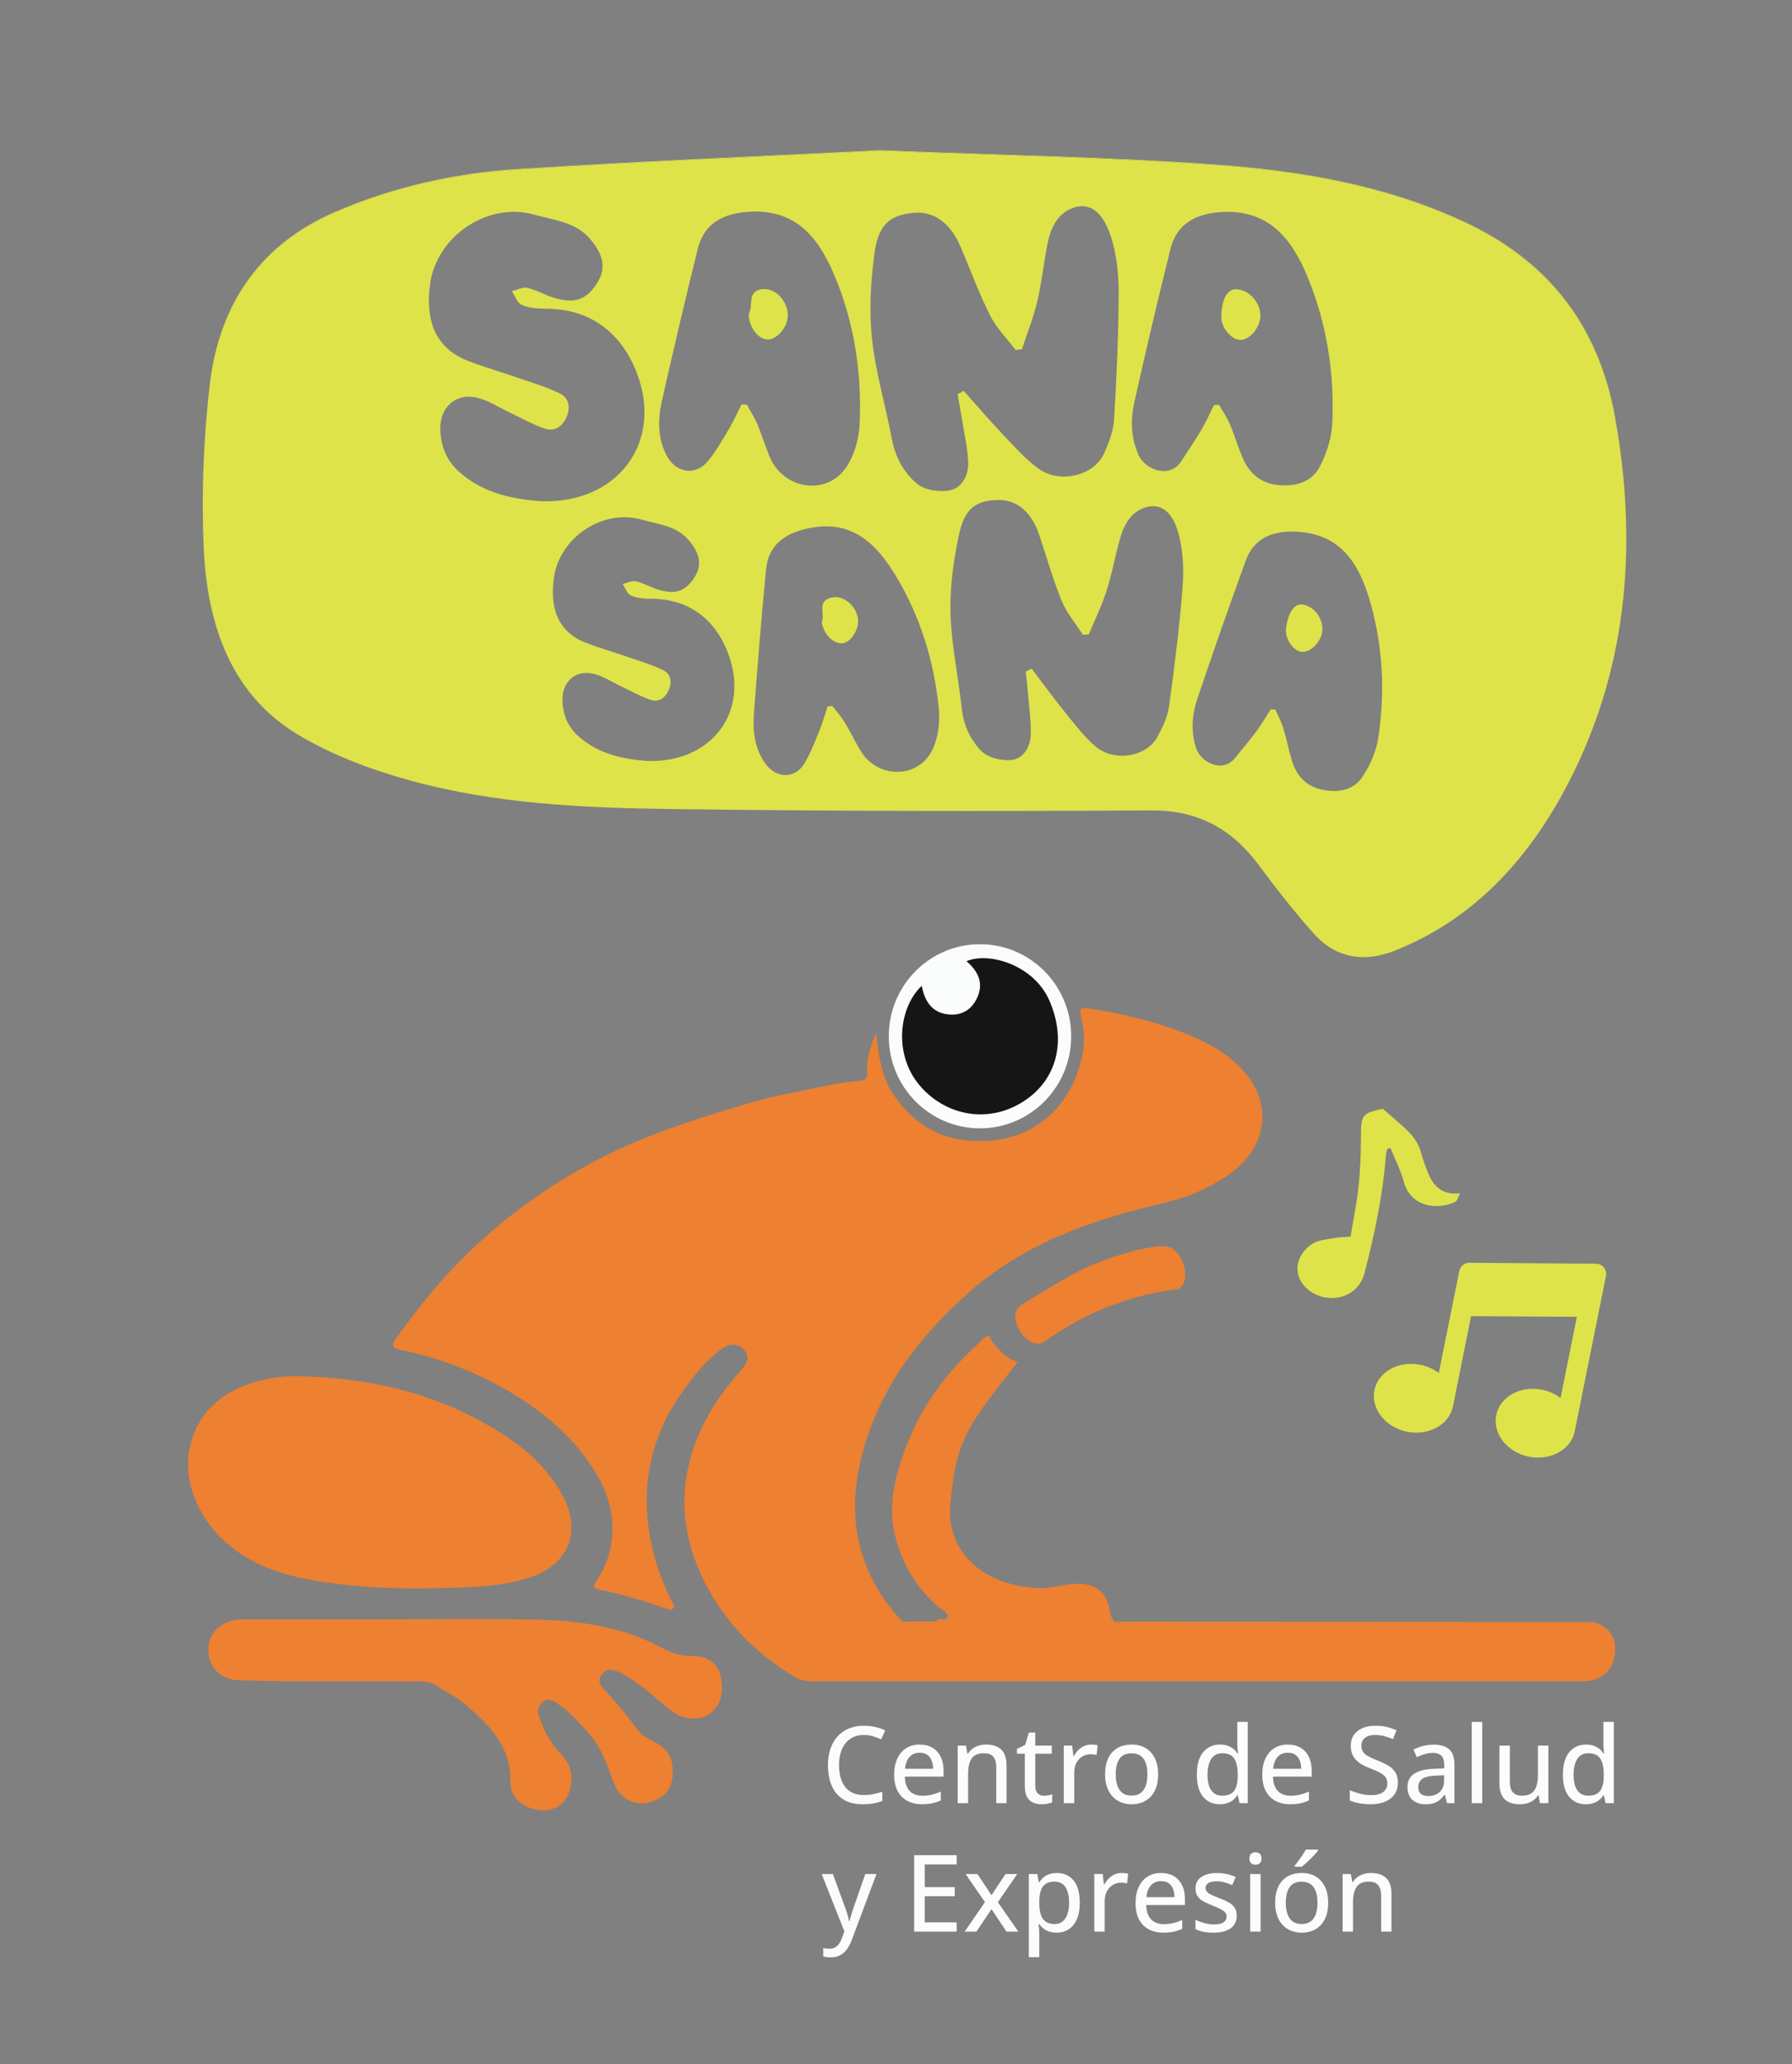 <svg width="119" height="137" viewBox="0 0 119 137" fill="none" xmlns="http://www.w3.org/2000/svg">
<rect x="0" y="0" width="119" height="137" fill="#808080" stroke="none"/>
<path d="M78.258 85.564C78.258 85.564 76.19 85.718 73.584 86.729C71.196 87.655 69.339 89.069 69.339 89.069C68.782 89.408 68.162 88.948 67.772 88.438C67.271 87.601 67.319 86.907 67.876 86.568C67.876 86.568 70.92 84.685 72.027 84.176C73.222 83.625 75.283 82.945 76.438 82.789C77.319 82.671 77.86 82.589 78.361 83.425C78.862 84.262 78.815 85.224 78.258 85.563L78.258 85.564Z" fill="url(#paint0_linear_88_841)"/>
<path d="M13.919 25.64C14.545 20.134 17.36 16.212 22.253 14.103C26.121 12.435 30.177 11.534 34.308 11.266C42.683 10.723 51.069 10.385 58.461 10.013C66.578 10.34 73.69 10.45 80.777 10.968C86.402 11.379 91.984 12.314 97.234 14.758C102.664 17.284 106.141 21.473 107.263 27.774C107.727 30.385 107.984 32.97 108 35.52C107.986 32.956 107.729 30.358 107.263 27.733C106.142 21.432 102.664 17.243 97.234 14.717C91.984 12.274 86.402 11.338 80.777 10.927C73.69 10.41 66.578 10.299 58.461 9.971C51.071 10.344 42.684 10.682 34.308 11.225C30.177 11.493 26.122 12.394 22.253 14.062C17.36 16.172 14.545 20.094 13.919 25.6C13.62 28.237 13.464 30.916 13.467 33.582C13.467 30.93 13.621 28.265 13.919 25.641V25.64Z" fill="#DEE34A"/>
<path d="M51.004 22.538C51.59 22.528 52.276 21.729 52.312 21.012C52.359 20.076 51.56 19.119 50.674 19.187C49.549 19.274 50.055 20.365 49.725 20.803C49.691 21.709 50.369 22.548 51.004 22.538Z" fill="#DEE34A"/>
<path d="M97.234 14.757C91.983 12.314 86.401 11.378 80.776 10.967C73.689 10.45 66.577 10.339 58.46 10.012C51.069 10.384 42.683 10.723 34.307 11.265C30.176 11.533 26.121 12.434 22.252 14.102C17.359 16.212 14.544 20.134 13.918 25.64C13.62 28.263 13.465 30.928 13.466 33.58C13.466 34.462 13.485 35.341 13.52 36.218C13.729 41.345 15.276 46.021 19.716 48.715C22.032 50.121 24.657 51.092 27.251 51.806C32.918 53.366 38.763 53.619 44.581 53.698C55.202 53.842 65.825 53.851 76.447 53.789C79.47 53.772 81.751 54.943 83.586 57.416C84.741 58.973 85.944 60.501 87.223 61.942C88.736 63.646 90.638 63.883 92.628 63.095C97.937 60.991 101.646 56.893 104.266 51.738C106.899 46.558 108.028 41.121 107.998 35.518C107.982 32.968 107.725 30.383 107.261 27.772C106.14 21.471 102.662 17.282 97.233 14.756L97.234 14.757ZM75.333 26.668C76.094 23.272 76.888 19.883 77.731 16.507C78.139 14.873 79.383 14.199 81.016 14.081C84.277 13.847 85.813 15.882 86.862 18.453C88.117 21.53 88.624 24.794 88.47 28.116C88.425 29.09 88.088 30.119 87.632 30.988C87.082 32.037 85.992 32.305 84.852 32.19C83.709 32.075 82.951 31.404 82.511 30.371C82.201 29.645 81.979 28.88 81.669 28.153C81.478 27.705 81.196 27.296 80.954 26.869C80.842 26.874 80.729 26.879 80.616 26.884C80.338 27.437 80.09 28.007 79.776 28.538C79.361 29.241 78.888 29.91 78.453 30.603C77.71 31.788 76.063 31.216 75.611 30.205C75.09 29.041 75.067 27.851 75.333 26.668ZM35.983 33.276C34.182 33.133 32.084 32.801 30.407 31.239C29.626 30.511 29.275 29.574 29.238 28.52C29.189 27.057 30.242 26.068 31.659 26.393C32.46 26.578 33.191 27.076 33.952 27.433C34.688 27.778 35.403 28.186 36.167 28.447C36.818 28.669 37.336 28.317 37.613 27.7C37.892 27.076 37.797 26.42 37.193 26.122C36.304 25.684 35.337 25.404 34.396 25.077C33.304 24.697 32.192 24.376 31.112 23.965C28.772 23.077 28.25 21.079 28.563 18.835C29.008 15.648 32.415 13.373 35.492 14.251C36.762 14.613 38.174 14.714 39.157 15.826C40.041 16.828 40.257 17.767 39.728 18.662C39.01 19.878 38.22 20.194 36.792 19.766C36.193 19.588 35.636 19.248 35.031 19.11C34.715 19.038 34.336 19.243 33.986 19.323C34.195 19.635 34.338 20.099 34.628 20.227C35.095 20.433 35.659 20.49 36.182 20.487C39.264 20.471 41.324 22.157 42.323 24.846C44.013 29.394 41.019 33.404 35.983 33.274V33.276ZM43.03 50.512C41.514 50.391 39.746 50.112 38.335 48.797C37.676 48.184 37.381 47.395 37.351 46.507C37.308 45.275 38.195 44.442 39.39 44.716C40.064 44.871 40.679 45.291 41.321 45.592C41.941 45.882 42.543 46.226 43.187 46.445C43.735 46.633 44.172 46.335 44.404 45.816C44.64 45.291 44.56 44.738 44.051 44.488C43.302 44.118 42.487 43.883 41.695 43.607C40.775 43.288 39.838 43.017 38.929 42.671C36.958 41.923 36.519 40.24 36.783 38.35C37.157 35.667 40.027 33.751 42.618 34.49C43.687 34.795 44.877 34.88 45.704 35.817C46.448 36.66 46.63 37.452 46.185 38.206C45.579 39.23 44.915 39.495 43.712 39.135C43.208 38.984 42.739 38.699 42.23 38.583C41.964 38.522 41.645 38.694 41.349 38.761C41.525 39.024 41.645 39.415 41.889 39.523C42.283 39.697 42.758 39.745 43.198 39.742C45.794 39.729 47.528 41.148 48.37 43.413C49.793 47.242 47.272 50.62 43.031 50.51L43.03 50.512ZM49.246 26.836C48.967 27.386 48.716 27.951 48.403 28.479C47.969 29.207 47.546 29.957 47.011 30.608C46.178 31.618 44.865 31.396 44.253 30.206C43.653 29.041 43.684 27.803 43.96 26.584C44.72 23.221 45.505 19.862 46.337 16.516C46.751 14.845 47.986 14.178 49.689 14.058C52.919 13.833 54.417 15.869 55.461 18.395C56.743 21.497 57.241 24.795 57.084 28.149C57.038 29.12 56.741 30.208 56.207 31C54.893 32.949 52.002 32.496 51.099 30.293C50.81 29.591 50.591 28.86 50.297 28.161C50.106 27.71 49.833 27.294 49.598 26.861C49.481 26.853 49.364 26.845 49.248 26.835L49.246 26.836ZM61.927 49.747C60.986 51.722 58.266 51.709 57.133 49.809C56.772 49.204 56.47 48.562 56.103 47.96C55.866 47.571 55.559 47.227 55.282 46.863C55.174 46.871 55.066 46.88 54.957 46.888C54.776 47.432 54.623 47.987 54.406 48.516C54.107 49.247 53.822 49.995 53.419 50.667C52.792 51.712 51.554 51.691 50.828 50.683C50.117 49.694 49.977 48.553 50.062 47.394C50.3 44.195 50.562 40.998 50.868 37.806C51.02 36.212 52.065 35.426 53.614 35.08C56.552 34.422 58.208 36.086 59.514 38.261C61.117 40.934 62.028 43.897 62.342 47.003C62.433 47.901 62.308 48.943 61.926 49.746L61.927 49.747ZM60.903 32.112C60.038 31.392 59.456 30.359 59.231 29.161C58.81 26.923 58.145 24.72 57.905 22.467C57.706 20.607 57.822 18.676 58.071 16.814C58.328 14.887 59.112 14.263 60.701 14.123C61.999 14.007 63.097 14.784 63.764 16.324C64.427 17.858 64.994 19.44 65.743 20.929C66.167 21.772 66.871 22.471 67.448 23.235C67.588 23.215 67.726 23.195 67.865 23.174C68.209 22.121 68.625 21.087 68.88 20.012C69.172 18.788 69.302 17.525 69.539 16.287C69.727 15.305 70.081 14.363 71.028 13.894C72.135 13.347 73.159 13.829 73.763 15.678C74.148 16.858 74.29 18.167 74.286 19.418C74.278 22.232 74.153 25.048 73.981 27.858C73.934 28.622 73.631 29.404 73.307 30.113C72.634 31.581 70.373 32.128 68.97 31.11C68.118 30.492 67.396 29.682 66.664 28.911C65.749 27.947 64.883 26.934 63.996 25.942C63.86 26.02 63.725 26.097 63.588 26.175C63.692 26.751 63.805 27.326 63.896 27.904C64.044 28.838 64.264 29.771 64.294 30.709C64.321 31.549 63.877 32.392 63.069 32.546C62.382 32.677 61.415 32.537 60.904 32.111L60.903 32.112ZM78.522 39.098C78.311 41.706 77.991 44.306 77.629 46.898C77.529 47.603 77.192 48.305 76.841 48.938C76.111 50.25 73.975 50.59 72.749 49.543C72.004 48.907 71.392 48.103 70.771 47.335C69.992 46.374 69.264 45.372 68.513 44.387C68.381 44.448 68.249 44.511 68.118 44.572C68.173 45.114 68.236 45.654 68.279 46.197C68.349 47.074 68.486 47.955 68.445 48.827C68.408 49.607 67.937 50.356 67.177 50.44C66.531 50.51 65.644 50.309 65.202 49.877C64.452 49.145 63.987 48.145 63.865 47.018C63.637 44.913 63.181 42.822 63.12 40.715C63.07 38.977 63.317 37.196 63.683 35.489C64.061 33.722 64.832 33.201 66.315 33.188C67.526 33.177 68.488 33.977 68.994 35.454C69.497 36.925 69.909 38.432 70.495 39.867C70.827 40.68 71.429 41.38 71.91 42.13C72.04 42.122 72.169 42.113 72.3 42.105C72.696 41.154 73.156 40.226 73.47 39.249C73.829 38.136 74.041 36.975 74.35 35.844C74.596 34.948 74.992 34.101 75.903 33.736C76.969 33.311 77.882 33.833 78.309 35.591C78.581 36.713 78.618 37.938 78.524 39.097L78.522 39.098ZM91.521 49.002C91.385 49.898 90.972 50.816 90.466 51.574C89.856 52.489 88.821 52.629 87.779 52.408C86.734 52.188 86.099 51.492 85.793 50.495C85.577 49.792 85.445 49.063 85.23 48.361C85.097 47.927 84.876 47.521 84.696 47.103C84.591 47.096 84.487 47.089 84.381 47.083C84.07 47.566 83.785 48.068 83.443 48.529C82.99 49.139 82.488 49.709 82.019 50.306C81.216 51.327 79.75 50.635 79.43 49.656C79.062 48.528 79.157 47.426 79.518 46.357C80.554 43.294 81.619 40.239 82.728 37.202C83.264 35.733 84.48 35.233 86.001 35.286C89.038 35.393 90.259 37.427 90.978 39.908C91.838 42.877 91.988 45.945 91.522 49.001L91.521 49.002Z" fill="#DEE34A"/>
<path d="M55.223 39.658C54.201 39.895 54.816 40.828 54.572 41.276C54.666 42.114 55.403 42.789 55.986 42.692C56.524 42.602 57.044 41.772 56.979 41.108C56.895 40.241 56.029 39.473 55.224 39.659L55.223 39.658Z" fill="#DEE34A"/>
<path d="M86.484 40.122C85.944 40.045 85.52 40.677 85.4 41.736C85.326 42.389 85.868 43.198 86.424 43.264C86.996 43.331 87.726 42.619 87.806 41.916C87.901 41.08 87.278 40.235 86.484 40.122Z" fill="#DEE34A"/>
<path d="M82.371 22.563C82.99 22.57 83.691 21.724 83.698 20.963C83.705 20.058 82.943 19.226 82.081 19.197C81.495 19.177 81.113 19.9 81.103 21.047C81.098 21.754 81.769 22.558 82.371 22.563Z" fill="#DEE34A"/>
<path d="M65.077 74.89C68.422 74.89 71.133 72.155 71.133 68.781C71.133 65.406 68.422 62.671 65.077 62.671C61.732 62.671 59.021 65.406 59.021 68.781C59.021 72.155 61.732 74.89 65.077 74.89Z" fill="#FBFCFC"/>
<path d="M67.579 90.405C64.237 94.649 63.479 95.59 63.109 99.833C62.795 103.447 65.904 105.403 69.216 105.404C70.028 105.404 70.818 105.103 71.643 105.121C72.843 105.146 73.517 105.719 73.694 106.925C73.735 107.202 73.82 107.442 74.022 107.634C74.188 107.851 74.426 107.773 74.635 107.773C78.514 107.778 101.261 107.78 105.139 107.776C105.349 107.776 105.586 107.855 105.759 107.651C106.682 107.874 107.213 108.47 107.253 109.325C107.303 110.388 106.805 111.187 105.923 111.473C105.579 111.585 105.228 111.591 104.874 111.591C94.175 111.589 64.607 111.588 53.908 111.59C53.5 111.59 53.116 111.512 52.767 111.302C49.98 109.631 47.825 107.358 46.489 104.367C44.89 100.786 45.17 97.278 47.065 93.873C47.662 92.8 48.419 91.848 49.219 90.926C49.555 90.538 49.831 90.133 49.437 89.626C49.094 89.185 48.494 89.12 47.948 89.514C46.893 90.275 46.099 91.296 45.346 92.341C43.653 94.69 42.818 97.324 42.962 100.231C43.065 102.341 43.658 104.338 44.581 106.235C44.66 106.397 44.875 106.578 44.688 106.77C44.549 106.913 44.343 106.804 44.186 106.748C42.727 106.227 41.238 105.81 39.724 105.487C39.302 105.397 39.469 105.146 39.602 104.943C40.082 104.214 40.419 103.443 40.571 102.564C40.898 100.693 40.392 99.025 39.401 97.493C38.141 95.545 36.457 94.019 34.507 92.782C32.073 91.239 29.443 90.185 26.634 89.601C26.038 89.477 25.981 89.278 26.302 88.829C27.83 86.694 29.48 84.664 31.391 82.862C34.251 80.164 37.458 77.985 41.014 76.318C43.321 75.237 45.727 74.445 48.149 73.694C49.638 73.233 51.137 72.798 52.669 72.516C54.138 72.244 55.585 71.836 57.081 71.74C57.494 71.713 57.616 71.543 57.588 71.158C57.526 70.271 57.792 69.457 58.179 68.559C58.345 70.049 58.519 71.419 59.316 72.612C60.829 74.878 62.925 75.89 65.629 75.717C69.129 75.491 71.291 72.992 71.879 70.008C72.027 69.256 72.018 68.455 71.831 67.687C71.639 66.893 71.717 66.831 72.484 66.958C74.749 67.331 76.972 67.852 79.094 68.751C80.594 69.387 81.969 70.196 82.962 71.561C84.17 73.221 84.116 75.262 82.812 76.851C82.001 77.84 80.935 78.438 79.823 78.982C78.464 79.646 76.978 79.895 75.537 80.279C71.512 81.352 67.693 82.853 64.508 85.643C61.12 88.61 58.416 92.074 57.246 96.55C56.237 100.408 56.828 103.95 59.419 107.059C59.588 107.263 59.782 107.445 59.964 107.637C60.657 107.939 61.383 107.706 62.091 107.772C62.198 107.782 62.254 107.733 62.183 107.619C62.342 107.266 62.952 107.709 62.938 107.254C62.932 107.04 62.519 106.836 62.288 106.633C60.81 105.337 59.854 103.71 59.409 101.802C59.074 100.365 59.254 98.932 59.664 97.524C60.681 94.037 62.407 91.494 65.049 89.103C65.441 88.683 65.657 88.587 65.731 88.741C66.013 89.319 66.403 89.627 66.531 89.761C66.995 90.251 67.595 90.39 67.581 90.407L67.579 90.405Z" fill="url(#paint1_linear_88_841)"/>
<path d="M20.289 91.356C25.211 91.52 29.828 92.726 33.942 95.564C35.339 96.528 36.518 97.733 37.346 99.239C38.686 101.677 37.74 103.892 35.104 104.73C33.195 105.336 31.236 105.356 29.28 105.405C26.744 105.467 24.204 105.397 21.687 105.031C19.267 104.679 16.943 104.091 15.023 102.395C12.913 100.532 11.718 97.481 13.039 94.78C13.809 93.204 15.14 92.31 16.746 91.782C17.894 91.405 19.078 91.296 20.289 91.357V91.356Z" fill="url(#paint2_linear_88_841)"/>
<path d="M25.793 107.48C28.998 107.48 32.203 107.436 35.407 107.494C38.383 107.547 41.313 107.941 43.988 109.389C44.658 109.751 45.31 109.939 46.062 109.918C46.886 109.895 47.624 110.373 47.812 111.087C48.045 111.975 48.037 112.862 47.332 113.579C46.837 114.082 45.87 114.21 45.156 113.887C44.583 113.627 44.133 113.197 43.661 112.795C42.868 112.12 42.066 111.456 41.126 110.992C40.692 110.777 40.269 110.715 39.944 111.172C39.632 111.61 39.931 111.951 40.201 112.23C40.989 113.044 41.688 113.931 42.364 114.838C42.715 115.309 43.259 115.476 43.724 115.766C44.55 116.28 44.753 117.065 44.658 117.96C44.565 118.832 44.041 119.365 43.222 119.605C42.138 119.922 41.125 119.368 40.713 118.233C40.311 117.127 39.95 116.003 39.142 115.103C38.475 114.36 37.83 113.594 36.984 113.045C36.703 112.863 36.396 112.699 36.066 112.955C35.747 113.202 35.662 113.525 35.792 113.904C36.112 114.838 36.544 115.706 37.245 116.416C37.957 117.138 38.112 118.015 37.799 118.939C37.493 119.843 36.686 120.265 35.747 120.131C34.672 119.978 33.871 119.283 33.889 118.204C33.924 115.912 32.519 114.551 31.001 113.21C30.364 112.647 29.604 112.284 28.9 111.832C28.46 111.55 27.922 111.607 27.419 111.603C23.574 111.572 19.727 111.647 15.883 111.528C14.597 111.487 13.759 110.583 13.836 109.337C13.9 108.276 14.833 107.483 16.043 107.481C19.292 107.476 22.541 107.479 25.79 107.48H25.793Z" fill="url(#paint3_linear_88_841)"/>
<path d="M61.211 65.429C61.416 66.546 61.975 67.306 63.161 67.341C63.971 67.365 64.56 66.946 64.893 66.215C65.341 65.229 64.944 64.452 64.181 63.798C65.683 63.158 68.647 64.057 69.673 66.384C70.852 69.055 70.184 71.599 68.095 73.018C65.604 74.709 62.653 73.999 60.997 71.953C59.324 69.885 59.712 66.833 61.212 65.429H61.211Z" fill="#161516"/>
<path d="M105.761 107.652C105.588 107.856 105.351 107.777 105.141 107.777C101.263 107.781 78.516 107.779 74.637 107.774C74.427 107.774 74.189 107.852 74.024 107.635C78.314 107.641 101.472 107.646 105.762 107.652H105.761Z" fill="url(#paint4_linear_88_841)"/>
<path d="M62.181 107.618C62.252 107.73 62.196 107.78 62.089 107.77C61.381 107.704 60.655 107.938 59.962 107.635C60.702 107.63 61.442 107.624 62.181 107.618Z" fill="url(#paint5_linear_88_841)"/>
<path d="M57.374 115.153C57.115 115.153 56.883 115.199 56.678 115.29C56.472 115.382 56.298 115.515 56.157 115.689C56.015 115.863 55.906 116.073 55.83 116.318C55.755 116.563 55.717 116.84 55.717 117.147C55.717 117.556 55.777 117.91 55.898 118.208C56.018 118.506 56.2 118.736 56.442 118.898C56.685 119.06 56.991 119.141 57.36 119.141C57.58 119.141 57.79 119.121 57.991 119.081C58.192 119.04 58.392 118.987 58.591 118.923V119.534C58.398 119.608 58.199 119.663 57.995 119.699C57.789 119.734 57.549 119.753 57.275 119.753C56.761 119.753 56.335 119.645 55.994 119.43C55.654 119.215 55.4 118.913 55.232 118.523C55.065 118.133 54.981 117.674 54.981 117.145C54.981 116.761 55.034 116.41 55.14 116.092C55.245 115.774 55.4 115.499 55.604 115.267C55.808 115.035 56.059 114.855 56.355 114.73C56.652 114.604 56.994 114.541 57.381 114.541C57.633 114.541 57.879 114.568 58.118 114.622C58.357 114.676 58.578 114.753 58.78 114.85L58.519 115.443C58.352 115.367 58.173 115.3 57.981 115.242C57.789 115.184 57.587 115.155 57.374 115.155V115.153Z" fill="#FBFCFC"/>
<path d="M61.077 115.791C61.407 115.791 61.69 115.863 61.926 116.005C62.162 116.147 62.343 116.348 62.469 116.607C62.596 116.865 62.658 117.171 62.658 117.522V117.917H60.087C60.094 118.326 60.198 118.64 60.4 118.859C60.602 119.077 60.884 119.186 61.249 119.186C61.489 119.186 61.704 119.163 61.891 119.116C62.079 119.07 62.274 119.002 62.476 118.912V119.498C62.286 119.586 62.095 119.65 61.903 119.69C61.711 119.731 61.483 119.751 61.217 119.751C60.85 119.751 60.529 119.677 60.252 119.529C59.976 119.381 59.762 119.162 59.608 118.871C59.454 118.582 59.378 118.223 59.378 117.798C59.378 117.372 59.448 117.016 59.588 116.718C59.728 116.419 59.925 116.188 60.18 116.029C60.434 115.869 60.733 115.79 61.077 115.79V115.791ZM61.073 116.332C60.793 116.332 60.569 116.424 60.4 116.608C60.23 116.793 60.131 117.055 60.101 117.397H61.964C61.961 117.187 61.928 117.002 61.864 116.842C61.799 116.683 61.703 116.558 61.573 116.468C61.443 116.378 61.277 116.332 61.073 116.332Z" fill="#FBFCFC"/>
<path d="M65.481 115.791C65.919 115.791 66.255 115.902 66.49 116.124C66.724 116.346 66.842 116.702 66.842 117.193V119.683H66.158V117.287C66.158 116.982 66.091 116.752 65.959 116.598C65.826 116.444 65.621 116.367 65.347 116.367C64.955 116.367 64.681 116.484 64.523 116.718C64.366 116.951 64.288 117.29 64.288 117.734V119.683H63.597V115.861H64.144L64.244 116.398H64.282C64.362 116.265 64.463 116.152 64.588 116.062C64.713 115.972 64.85 115.904 65.002 115.859C65.155 115.814 65.315 115.791 65.483 115.791H65.481Z" fill="#FBFCFC"/>
<path d="M69.314 119.187C69.412 119.187 69.512 119.179 69.613 119.161C69.714 119.144 69.801 119.122 69.874 119.093V119.627C69.795 119.662 69.692 119.691 69.563 119.715C69.434 119.74 69.301 119.752 69.165 119.752C68.959 119.752 68.773 119.716 68.606 119.644C68.438 119.573 68.305 119.45 68.205 119.277C68.105 119.103 68.055 118.863 68.055 118.555V116.398H67.528V116.075L68.078 115.818L68.323 114.993H68.749V115.86H69.846V116.398H68.749V118.544C68.749 118.759 68.8 118.92 68.902 119.026C69.004 119.133 69.141 119.186 69.313 119.186L69.314 119.187Z" fill="#FBFCFC"/>
<path d="M72.462 115.791C72.531 115.791 72.606 115.795 72.686 115.803C72.766 115.812 72.835 115.822 72.892 115.833L72.82 116.481C72.765 116.467 72.702 116.455 72.629 116.446C72.558 116.437 72.49 116.432 72.429 116.432C72.282 116.432 72.142 116.46 72.01 116.516C71.877 116.572 71.76 116.652 71.659 116.757C71.558 116.862 71.479 116.991 71.421 117.142C71.364 117.293 71.335 117.467 71.335 117.66V119.682H70.641V115.86H71.198L71.281 116.551H71.311C71.39 116.412 71.484 116.285 71.595 116.169C71.706 116.054 71.834 115.962 71.981 115.893C72.126 115.825 72.287 115.791 72.463 115.791L72.462 115.791Z" fill="#FBFCFC"/>
<path d="M76.908 117.765C76.908 118.079 76.867 118.36 76.786 118.606C76.704 118.852 76.587 119.06 76.431 119.23C76.277 119.4 76.091 119.53 75.873 119.619C75.654 119.708 75.408 119.753 75.134 119.753C74.877 119.753 74.641 119.708 74.427 119.619C74.213 119.53 74.028 119.401 73.872 119.23C73.716 119.06 73.596 118.852 73.511 118.606C73.427 118.36 73.384 118.079 73.384 117.765C73.384 117.347 73.455 116.99 73.597 116.695C73.738 116.399 73.942 116.176 74.207 116.022C74.471 115.868 74.787 115.791 75.154 115.791C75.52 115.791 75.808 115.868 76.072 116.023C76.335 116.177 76.541 116.402 76.687 116.696C76.833 116.989 76.907 117.346 76.907 117.764L76.908 117.765ZM74.092 117.765C74.092 118.058 74.129 118.311 74.204 118.522C74.278 118.734 74.393 118.896 74.547 119.009C74.702 119.123 74.902 119.179 75.147 119.179C75.393 119.179 75.586 119.122 75.742 119.009C75.897 118.895 76.012 118.733 76.085 118.522C76.159 118.31 76.195 118.058 76.195 117.765C76.195 117.471 76.159 117.224 76.085 117.016C76.012 116.807 75.898 116.648 75.743 116.537C75.589 116.426 75.388 116.37 75.14 116.37C74.778 116.37 74.513 116.492 74.344 116.736C74.176 116.98 74.091 117.323 74.091 117.764L74.092 117.765Z" fill="#FBFCFC"/>
<path d="M81.002 119.752C80.539 119.752 80.169 119.587 79.893 119.256C79.617 118.925 79.478 118.435 79.478 117.785C79.478 117.135 79.618 116.631 79.899 116.296C80.18 115.959 80.553 115.791 81.018 115.791C81.213 115.791 81.383 115.818 81.531 115.871C81.677 115.924 81.804 115.995 81.911 116.083C82.017 116.171 82.106 116.27 82.177 116.381H82.218C82.206 116.31 82.195 116.209 82.183 116.079C82.171 115.95 82.166 115.836 82.166 115.739V114.286H82.857V119.682H82.311L82.197 119.151H82.166C82.097 119.262 82.01 119.363 81.903 119.455C81.797 119.546 81.67 119.618 81.522 119.671C81.374 119.724 81.2 119.751 81.001 119.751L81.002 119.752ZM81.163 119.183C81.537 119.183 81.802 119.074 81.956 118.857C82.111 118.639 82.19 118.317 82.192 117.889V117.782C82.192 117.326 82.118 116.977 81.97 116.733C81.822 116.489 81.551 116.367 81.157 116.367C80.836 116.367 80.594 116.494 80.432 116.747C80.269 117 80.187 117.351 80.187 117.8C80.187 118.248 80.268 118.585 80.432 118.825C80.594 119.064 80.839 119.183 81.164 119.183H81.163Z" fill="#FBFCFC"/>
<path d="M85.523 115.791C85.853 115.791 86.135 115.863 86.372 116.005C86.608 116.147 86.789 116.348 86.915 116.607C87.042 116.865 87.104 117.171 87.104 117.522V117.917H84.533C84.54 118.326 84.644 118.64 84.846 118.859C85.047 119.077 85.33 119.186 85.695 119.186C85.935 119.186 86.15 119.163 86.337 119.116C86.525 119.07 86.72 119.002 86.922 118.912V119.498C86.732 119.586 86.541 119.65 86.349 119.69C86.157 119.731 85.929 119.751 85.663 119.751C85.296 119.751 84.975 119.677 84.698 119.529C84.422 119.381 84.207 119.162 84.054 118.871C83.9 118.582 83.824 118.223 83.824 117.798C83.824 117.372 83.894 117.016 84.034 116.718C84.174 116.419 84.371 116.188 84.626 116.029C84.88 115.869 85.179 115.79 85.523 115.79V115.791ZM85.519 116.332C85.239 116.332 85.015 116.424 84.846 116.608C84.676 116.793 84.576 117.055 84.546 117.397H86.41C86.407 117.187 86.374 117.002 86.31 116.842C86.245 116.683 86.149 116.558 86.019 116.468C85.89 116.378 85.723 116.332 85.519 116.332Z" fill="#FBFCFC"/>
<path d="M92.828 118.319C92.828 118.62 92.754 118.877 92.606 119.092C92.458 119.305 92.251 119.469 91.983 119.582C91.714 119.696 91.396 119.752 91.027 119.752C90.842 119.752 90.665 119.742 90.496 119.722C90.328 119.703 90.172 119.675 90.028 119.637C89.883 119.6 89.752 119.554 89.636 119.499V118.826C89.826 118.905 90.046 118.978 90.296 119.046C90.546 119.114 90.803 119.148 91.069 119.148C91.301 119.148 91.495 119.116 91.652 119.053C91.809 118.99 91.927 118.9 92.007 118.784C92.087 118.669 92.127 118.53 92.127 118.368C92.127 118.206 92.088 118.07 92.01 117.961C91.932 117.851 91.809 117.75 91.64 117.657C91.472 117.565 91.251 117.467 90.978 117.363C90.788 117.293 90.615 117.215 90.459 117.126C90.303 117.037 90.168 116.934 90.056 116.818C89.942 116.703 89.855 116.567 89.793 116.411C89.731 116.255 89.7 116.076 89.7 115.872C89.7 115.592 89.768 115.353 89.905 115.154C90.041 114.955 90.232 114.803 90.477 114.698C90.723 114.593 91.006 114.541 91.33 114.541C91.595 114.541 91.844 114.567 92.074 114.62C92.304 114.674 92.524 114.746 92.733 114.839L92.509 115.428C92.314 115.348 92.118 115.282 91.921 115.23C91.724 115.18 91.52 115.154 91.309 115.154C91.115 115.154 90.95 115.183 90.816 115.241C90.682 115.299 90.579 115.382 90.509 115.488C90.439 115.594 90.405 115.72 90.405 115.866C90.405 116.03 90.441 116.166 90.515 116.275C90.588 116.384 90.704 116.482 90.862 116.569C91.02 116.657 91.226 116.751 91.481 116.85C91.767 116.961 92.011 117.079 92.212 117.204C92.412 117.328 92.565 117.479 92.671 117.655C92.776 117.831 92.829 118.053 92.829 118.32L92.828 118.319Z" fill="#FBFCFC"/>
<path d="M95.187 115.795C95.654 115.795 96.004 115.9 96.236 116.109C96.467 116.318 96.583 116.648 96.583 117.099V119.683H96.087L95.953 119.128H95.926C95.82 119.267 95.71 119.382 95.596 119.475C95.481 119.567 95.348 119.637 95.198 119.683C95.048 119.729 94.866 119.753 94.65 119.753C94.421 119.753 94.217 119.711 94.039 119.628C93.861 119.545 93.72 119.419 93.618 119.252C93.516 119.084 93.465 118.871 93.465 118.612C93.465 118.223 93.613 117.929 93.909 117.728C94.204 117.527 94.652 117.417 95.253 117.399L95.906 117.371V117.157C95.906 116.859 95.84 116.648 95.709 116.526C95.577 116.403 95.394 116.343 95.157 116.343C94.963 116.343 94.776 116.371 94.598 116.428C94.419 116.485 94.247 116.552 94.082 116.63L93.862 116.124C94.041 116.032 94.244 115.955 94.472 115.892C94.7 115.83 94.939 115.799 95.189 115.799L95.187 115.795ZM95.897 117.827L95.368 117.851C94.93 117.867 94.623 117.941 94.445 118.071C94.268 118.202 94.179 118.384 94.179 118.617C94.179 118.821 94.24 118.971 94.36 119.065C94.482 119.159 94.642 119.207 94.842 119.207C95.149 119.207 95.402 119.12 95.6 118.945C95.798 118.771 95.897 118.512 95.897 118.17V117.827Z" fill="#FBFCFC"/>
<path d="M98.428 119.683H97.734V114.287H98.428V119.683Z" fill="#FBFCFC"/>
<path d="M102.822 115.861V119.683H102.268L102.172 119.159H102.134C102.055 119.291 101.955 119.401 101.831 119.489C101.707 119.577 101.568 119.643 101.415 119.687C101.261 119.731 101.098 119.753 100.927 119.753C100.636 119.753 100.388 119.704 100.186 119.607C99.983 119.51 99.829 119.359 99.725 119.154C99.62 118.949 99.569 118.685 99.569 118.362V115.861H100.263V118.264C100.263 118.572 100.328 118.802 100.461 118.955C100.593 119.107 100.794 119.184 101.065 119.184C101.336 119.184 101.537 119.132 101.692 119.026C101.846 118.921 101.957 118.768 102.025 118.565C102.093 118.363 102.127 118.115 102.127 117.822V115.862H102.822V115.861Z" fill="#FBFCFC"/>
<path d="M105.31 119.752C104.848 119.752 104.478 119.587 104.201 119.256C103.925 118.925 103.787 118.435 103.787 117.785C103.787 117.135 103.927 116.631 104.208 116.296C104.489 115.959 104.861 115.791 105.327 115.791C105.521 115.791 105.692 115.818 105.839 115.871C105.986 115.924 106.113 115.995 106.219 116.083C106.326 116.171 106.415 116.27 106.486 116.381H106.527C106.515 116.31 106.504 116.209 106.492 116.079C106.48 115.95 106.475 115.836 106.475 115.739V114.286H107.166V119.682H106.619L106.506 119.151H106.475C106.406 119.262 106.318 119.363 106.212 119.455C106.106 119.546 105.978 119.618 105.83 119.671C105.682 119.724 105.509 119.751 105.309 119.751L105.31 119.752ZM105.472 119.183C105.846 119.183 106.11 119.074 106.265 118.857C106.419 118.639 106.498 118.317 106.5 117.889V117.782C106.5 117.326 106.427 116.977 106.278 116.733C106.13 116.489 105.859 116.367 105.466 116.367C105.145 116.367 104.903 116.494 104.74 116.747C104.578 117 104.496 117.351 104.496 117.8C104.496 118.248 104.577 118.585 104.74 118.825C104.903 119.064 105.148 119.183 105.473 119.183H105.472Z" fill="#FBFCFC"/>
<path d="M54.562 124.384H55.309L56.113 126.587C56.154 126.701 56.193 126.811 56.229 126.918C56.264 127.025 56.295 127.13 56.321 127.23C56.348 127.33 56.368 127.429 56.385 127.526H56.408C56.436 127.407 56.475 127.264 56.526 127.096C56.576 126.927 56.631 126.756 56.691 126.582L57.461 124.383H58.204L56.568 128.746C56.478 128.989 56.369 129.197 56.243 129.373C56.116 129.547 55.965 129.682 55.791 129.775C55.617 129.869 55.41 129.915 55.172 129.915C55.062 129.915 54.965 129.909 54.882 129.896C54.798 129.883 54.726 129.869 54.667 129.853V129.298C54.717 129.31 54.779 129.32 54.851 129.329C54.922 129.339 54.998 129.343 55.076 129.343C55.221 129.343 55.345 129.315 55.449 129.258C55.552 129.201 55.642 129.121 55.717 129.017C55.791 128.912 55.854 128.791 55.904 128.653L56.076 128.202L54.563 124.383L54.562 124.384Z" fill="#FBFCFC"/>
<path d="M63.527 128.206H60.705V123.135H63.527V123.746H61.41V125.254H63.4V125.858H61.41V127.592H63.527V128.205V128.206Z" fill="#FBFCFC"/>
<path d="M65.408 126.25L64.122 124.384H64.909L65.841 125.793L66.772 124.384H67.553L66.264 126.25L67.622 128.206H66.835L65.841 126.711L64.841 128.206H64.06L65.408 126.25Z" fill="#FBFCFC"/>
<path d="M70.183 124.315C70.644 124.315 71.013 124.48 71.289 124.809C71.565 125.138 71.703 125.63 71.703 126.284C71.703 126.719 71.64 127.084 71.512 127.378C71.385 127.673 71.206 127.896 70.976 128.048C70.746 128.199 70.476 128.275 70.166 128.275C69.972 128.275 69.801 128.249 69.654 128.197C69.507 128.145 69.382 128.076 69.277 127.989C69.173 127.902 69.085 127.809 69.015 127.71H68.97C68.979 127.8 68.989 127.904 68.999 128.024C69.009 128.143 69.015 128.249 69.015 128.345V129.905H68.32V124.384H68.887L68.98 124.933H69.015C69.085 124.819 69.174 124.716 69.277 124.623C69.382 124.529 69.508 124.455 69.657 124.399C69.806 124.343 69.982 124.315 70.183 124.315V124.315ZM70.025 124.89C69.783 124.89 69.588 124.938 69.443 125.034C69.297 125.131 69.191 125.273 69.123 125.463C69.055 125.652 69.019 125.891 69.015 126.177V126.288C69.015 126.593 69.046 126.85 69.111 127.06C69.175 127.269 69.282 127.429 69.431 127.539C69.58 127.649 69.78 127.704 70.033 127.704C70.248 127.704 70.427 127.645 70.571 127.527C70.714 127.408 70.821 127.242 70.891 127.027C70.961 126.812 70.995 126.562 70.995 126.278C70.995 125.846 70.916 125.506 70.758 125.26C70.6 125.013 70.355 124.89 70.025 124.89Z" fill="#FBFCFC"/>
<path d="M74.487 124.315C74.556 124.315 74.631 124.318 74.711 124.326C74.791 124.335 74.86 124.345 74.917 124.356L74.846 125.004C74.79 124.99 74.727 124.978 74.655 124.969C74.583 124.96 74.516 124.956 74.454 124.956C74.307 124.956 74.167 124.983 74.035 125.039C73.902 125.095 73.785 125.175 73.684 125.28C73.583 125.386 73.504 125.514 73.447 125.665C73.389 125.817 73.36 125.99 73.36 126.183V128.205H72.666V124.383H73.223L73.306 125.074H73.337C73.415 124.935 73.509 124.808 73.62 124.692C73.731 124.577 73.859 124.485 74.006 124.416C74.151 124.348 74.312 124.314 74.488 124.314L74.487 124.315Z" fill="#FBFCFC"/>
<path d="M77.107 124.315C77.437 124.315 77.719 124.386 77.956 124.528C78.192 124.67 78.373 124.871 78.499 125.13C78.626 125.388 78.688 125.694 78.688 126.045V126.44H76.117C76.124 126.849 76.228 127.164 76.43 127.382C76.632 127.6 76.914 127.709 77.279 127.709C77.519 127.709 77.734 127.686 77.921 127.639C78.109 127.594 78.304 127.525 78.506 127.435V128.021C78.316 128.109 78.125 128.173 77.933 128.213C77.741 128.254 77.513 128.274 77.247 128.274C76.881 128.274 76.559 128.2 76.282 128.052C76.006 127.904 75.792 127.685 75.638 127.395C75.484 127.105 75.408 126.746 75.408 126.321C75.408 125.895 75.478 125.54 75.618 125.241C75.758 124.942 75.955 124.712 76.21 124.552C76.464 124.393 76.763 124.313 77.107 124.313V124.315ZM77.103 124.856C76.823 124.856 76.599 124.947 76.43 125.132C76.26 125.316 76.161 125.578 76.131 125.92H77.994C77.991 125.71 77.959 125.525 77.894 125.365C77.829 125.206 77.733 125.081 77.603 124.991C77.473 124.901 77.307 124.856 77.103 124.856Z" fill="#FBFCFC"/>
<path d="M82.126 127.138C82.126 127.385 82.066 127.594 81.945 127.764C81.825 127.934 81.65 128.062 81.421 128.147C81.192 128.233 80.916 128.276 80.595 128.276C80.329 128.276 80.1 128.256 79.908 128.215C79.716 128.175 79.542 128.116 79.386 128.04V127.423C79.553 127.504 79.746 127.575 79.966 127.638C80.186 127.7 80.402 127.731 80.613 127.731C80.908 127.731 81.122 127.683 81.254 127.589C81.385 127.495 81.451 127.366 81.451 127.204C81.451 127.109 81.424 127.025 81.372 126.953C81.319 126.88 81.226 126.807 81.095 126.734C80.963 126.662 80.775 126.578 80.53 126.483C80.289 126.389 80.084 126.293 79.913 126.199C79.742 126.104 79.612 125.99 79.523 125.856C79.434 125.722 79.388 125.549 79.388 125.336C79.388 125.005 79.519 124.753 79.782 124.579C80.045 124.404 80.391 124.316 80.822 124.316C81.051 124.316 81.267 124.339 81.47 124.386C81.672 124.432 81.867 124.497 82.052 124.58L81.829 125.118C81.663 125.046 81.494 124.987 81.32 124.939C81.145 124.891 80.968 124.868 80.787 124.868C80.551 124.868 80.371 124.906 80.246 124.982C80.12 125.058 80.058 125.164 80.058 125.298C80.058 125.401 80.087 125.488 80.145 125.558C80.204 125.628 80.302 125.695 80.439 125.761C80.576 125.827 80.763 125.905 80.996 125.994C81.228 126.082 81.428 126.173 81.596 126.269C81.764 126.363 81.894 126.479 81.986 126.615C82.078 126.752 82.123 126.926 82.123 127.139L82.126 127.138Z" fill="#FBFCFC"/>
<path d="M83.37 122.938C83.48 122.938 83.575 122.97 83.654 123.035C83.733 123.101 83.773 123.205 83.773 123.351C83.773 123.497 83.734 123.602 83.654 123.668C83.575 123.734 83.48 123.767 83.37 123.767C83.26 123.767 83.163 123.734 83.087 123.668C83.01 123.602 82.971 123.497 82.971 123.351C82.971 123.205 83.01 123.1 83.087 123.035C83.163 122.97 83.258 122.938 83.37 122.938ZM83.711 124.384V128.206H83.02V124.384H83.711Z" fill="#FBFCFC"/>
<path d="M88.201 126.288C88.201 126.602 88.16 126.883 88.079 127.129C87.997 127.375 87.88 127.584 87.724 127.753C87.57 127.923 87.383 128.053 87.165 128.142C86.947 128.231 86.701 128.276 86.426 128.276C86.17 128.276 85.934 128.231 85.72 128.142C85.505 128.053 85.321 127.924 85.165 127.753C85.008 127.584 84.888 127.375 84.804 127.129C84.719 126.883 84.677 126.602 84.677 126.288C84.677 125.87 84.747 125.513 84.889 125.218C85.031 124.923 85.235 124.699 85.499 124.545C85.764 124.391 86.08 124.314 86.446 124.314C86.812 124.314 87.101 124.392 87.364 124.546C87.628 124.701 87.833 124.925 87.98 125.219C88.126 125.512 88.2 125.869 88.2 126.287L88.201 126.288ZM85.385 126.288C85.385 126.581 85.423 126.834 85.497 127.045C85.572 127.257 85.686 127.419 85.841 127.532C85.995 127.646 86.195 127.702 86.441 127.702C86.686 127.702 86.88 127.645 87.035 127.532C87.191 127.418 87.305 127.256 87.379 127.045C87.452 126.833 87.489 126.581 87.489 126.288C87.489 125.994 87.452 125.747 87.379 125.539C87.305 125.331 87.192 125.171 87.037 125.06C86.882 124.949 86.682 124.893 86.433 124.893C86.072 124.893 85.806 125.015 85.637 125.259C85.469 125.503 85.385 125.846 85.385 126.287L85.385 126.288ZM87.523 122.765V122.835C87.473 122.902 87.405 122.982 87.319 123.076C87.233 123.169 87.138 123.267 87.035 123.37C86.933 123.473 86.829 123.571 86.726 123.664C86.624 123.756 86.529 123.836 86.444 123.903H85.984V123.816C86.057 123.728 86.139 123.623 86.229 123.5C86.32 123.377 86.408 123.251 86.495 123.121C86.583 122.99 86.654 122.871 86.712 122.765H87.523Z" fill="#FBFCFC"/>
<path d="M91.04 124.315C91.478 124.315 91.814 124.426 92.049 124.647C92.283 124.869 92.402 125.225 92.402 125.716V128.206H91.717V125.81C91.717 125.505 91.651 125.276 91.518 125.121C91.385 124.967 91.181 124.89 90.906 124.89C90.515 124.89 90.24 125.007 90.083 125.241C89.926 125.475 89.847 125.813 89.847 126.257V128.206H89.157V124.384H89.703L89.803 124.922H89.841C89.921 124.788 90.023 124.675 90.147 124.585C90.272 124.495 90.409 124.427 90.562 124.382C90.715 124.337 90.875 124.315 91.042 124.315H91.04Z" fill="#FBFCFC"/>
<path d="M89.686 82.077C89.873 80.934 90.103 79.844 90.218 78.743C90.334 77.633 90.373 76.512 90.378 75.395C90.385 74.004 90.44 73.897 91.826 73.588C92.312 74.014 92.798 74.427 93.269 74.855C93.776 75.315 94.194 75.837 94.375 76.523C94.47 76.884 94.596 77.237 94.724 77.587C95.086 78.569 95.61 79.352 96.959 79.206C96.815 79.474 96.773 79.703 96.649 79.762C95.457 80.34 93.672 80.125 93.221 78.433C93.016 77.666 92.638 76.947 92.339 76.206C92.267 76.22 92.195 76.233 92.124 76.247C92.089 76.419 92.036 76.591 92.023 76.766C91.821 79.383 91.273 81.932 90.621 84.468C90.139 86.344 87.916 86.61 86.746 85.486C85.76 84.539 86.094 83.246 87.142 82.558C87.559 82.284 88.151 82.269 88.669 82.163C88.93 82.11 89.202 82.116 89.686 82.079V82.077Z" fill="#DEE34A"/>
<path d="M106.511 84.13C106.383 83.971 106.197 83.874 105.993 83.877L97.57 83.815C97.25 83.809 96.969 84.045 96.904 84.371L95.544 91.13C95.202 90.868 94.788 90.68 94.325 90.586C92.882 90.291 91.519 91.042 91.271 92.272C91.024 93.503 92.002 94.733 93.431 95.026C94.861 95.319 96.237 94.57 96.486 93.34L97.689 87.358L104.715 87.399L103.631 92.786C103.289 92.525 102.874 92.337 102.412 92.242C100.968 91.947 99.606 92.698 99.358 93.928C99.111 95.159 100.089 96.389 101.518 96.682C102.948 96.975 104.324 96.226 104.572 94.996L106.647 84.687C106.687 84.489 106.639 84.288 106.511 84.13Z" fill="#DEE34A"/>
<defs>
<linearGradient id="paint0_linear_88_841" x1="67.426" y1="85.951" x2="78.708" y2="85.951" gradientUnits="userSpaceOnUse">
<stop stop-color="#ED8031"/>
<stop offset="1" stop-color="#ED8031"/>
</linearGradient>
<linearGradient id="paint1_linear_88_841" x1="26.108" y1="89.249" x2="107.257" y2="89.249" gradientUnits="userSpaceOnUse">
<stop stop-color="#ED8031"/>
<stop offset="1" stop-color="#ED8031"/>
</linearGradient>
<linearGradient id="paint2_linear_88_841" x1="12.485" y1="98.382" x2="37.951" y2="98.382" gradientUnits="userSpaceOnUse">
<stop stop-color="#ED8031"/>
<stop offset="1" stop-color="#ED8031"/>
</linearGradient>
<linearGradient id="paint3_linear_88_841" x1="13.834" y1="113.809" x2="47.949" y2="113.809" gradientUnits="userSpaceOnUse">
<stop stop-color="#ED8031"/>
<stop offset="1" stop-color="#ED8031"/>
</linearGradient>
<linearGradient id="paint4_linear_88_841" x1="74.023" y1="107.714" x2="105.761" y2="107.714" gradientUnits="userSpaceOnUse">
<stop stop-color="#ED8031"/>
<stop offset="1" stop-color="#ED8031"/>
</linearGradient>
<linearGradient id="paint5_linear_88_841" x1="59.962" y1="107.706" x2="62.213" y2="107.706" gradientUnits="userSpaceOnUse">
<stop stop-color="#ED8031"/>
<stop offset="1" stop-color="#ED8031"/>
</linearGradient>
</defs>
</svg>
